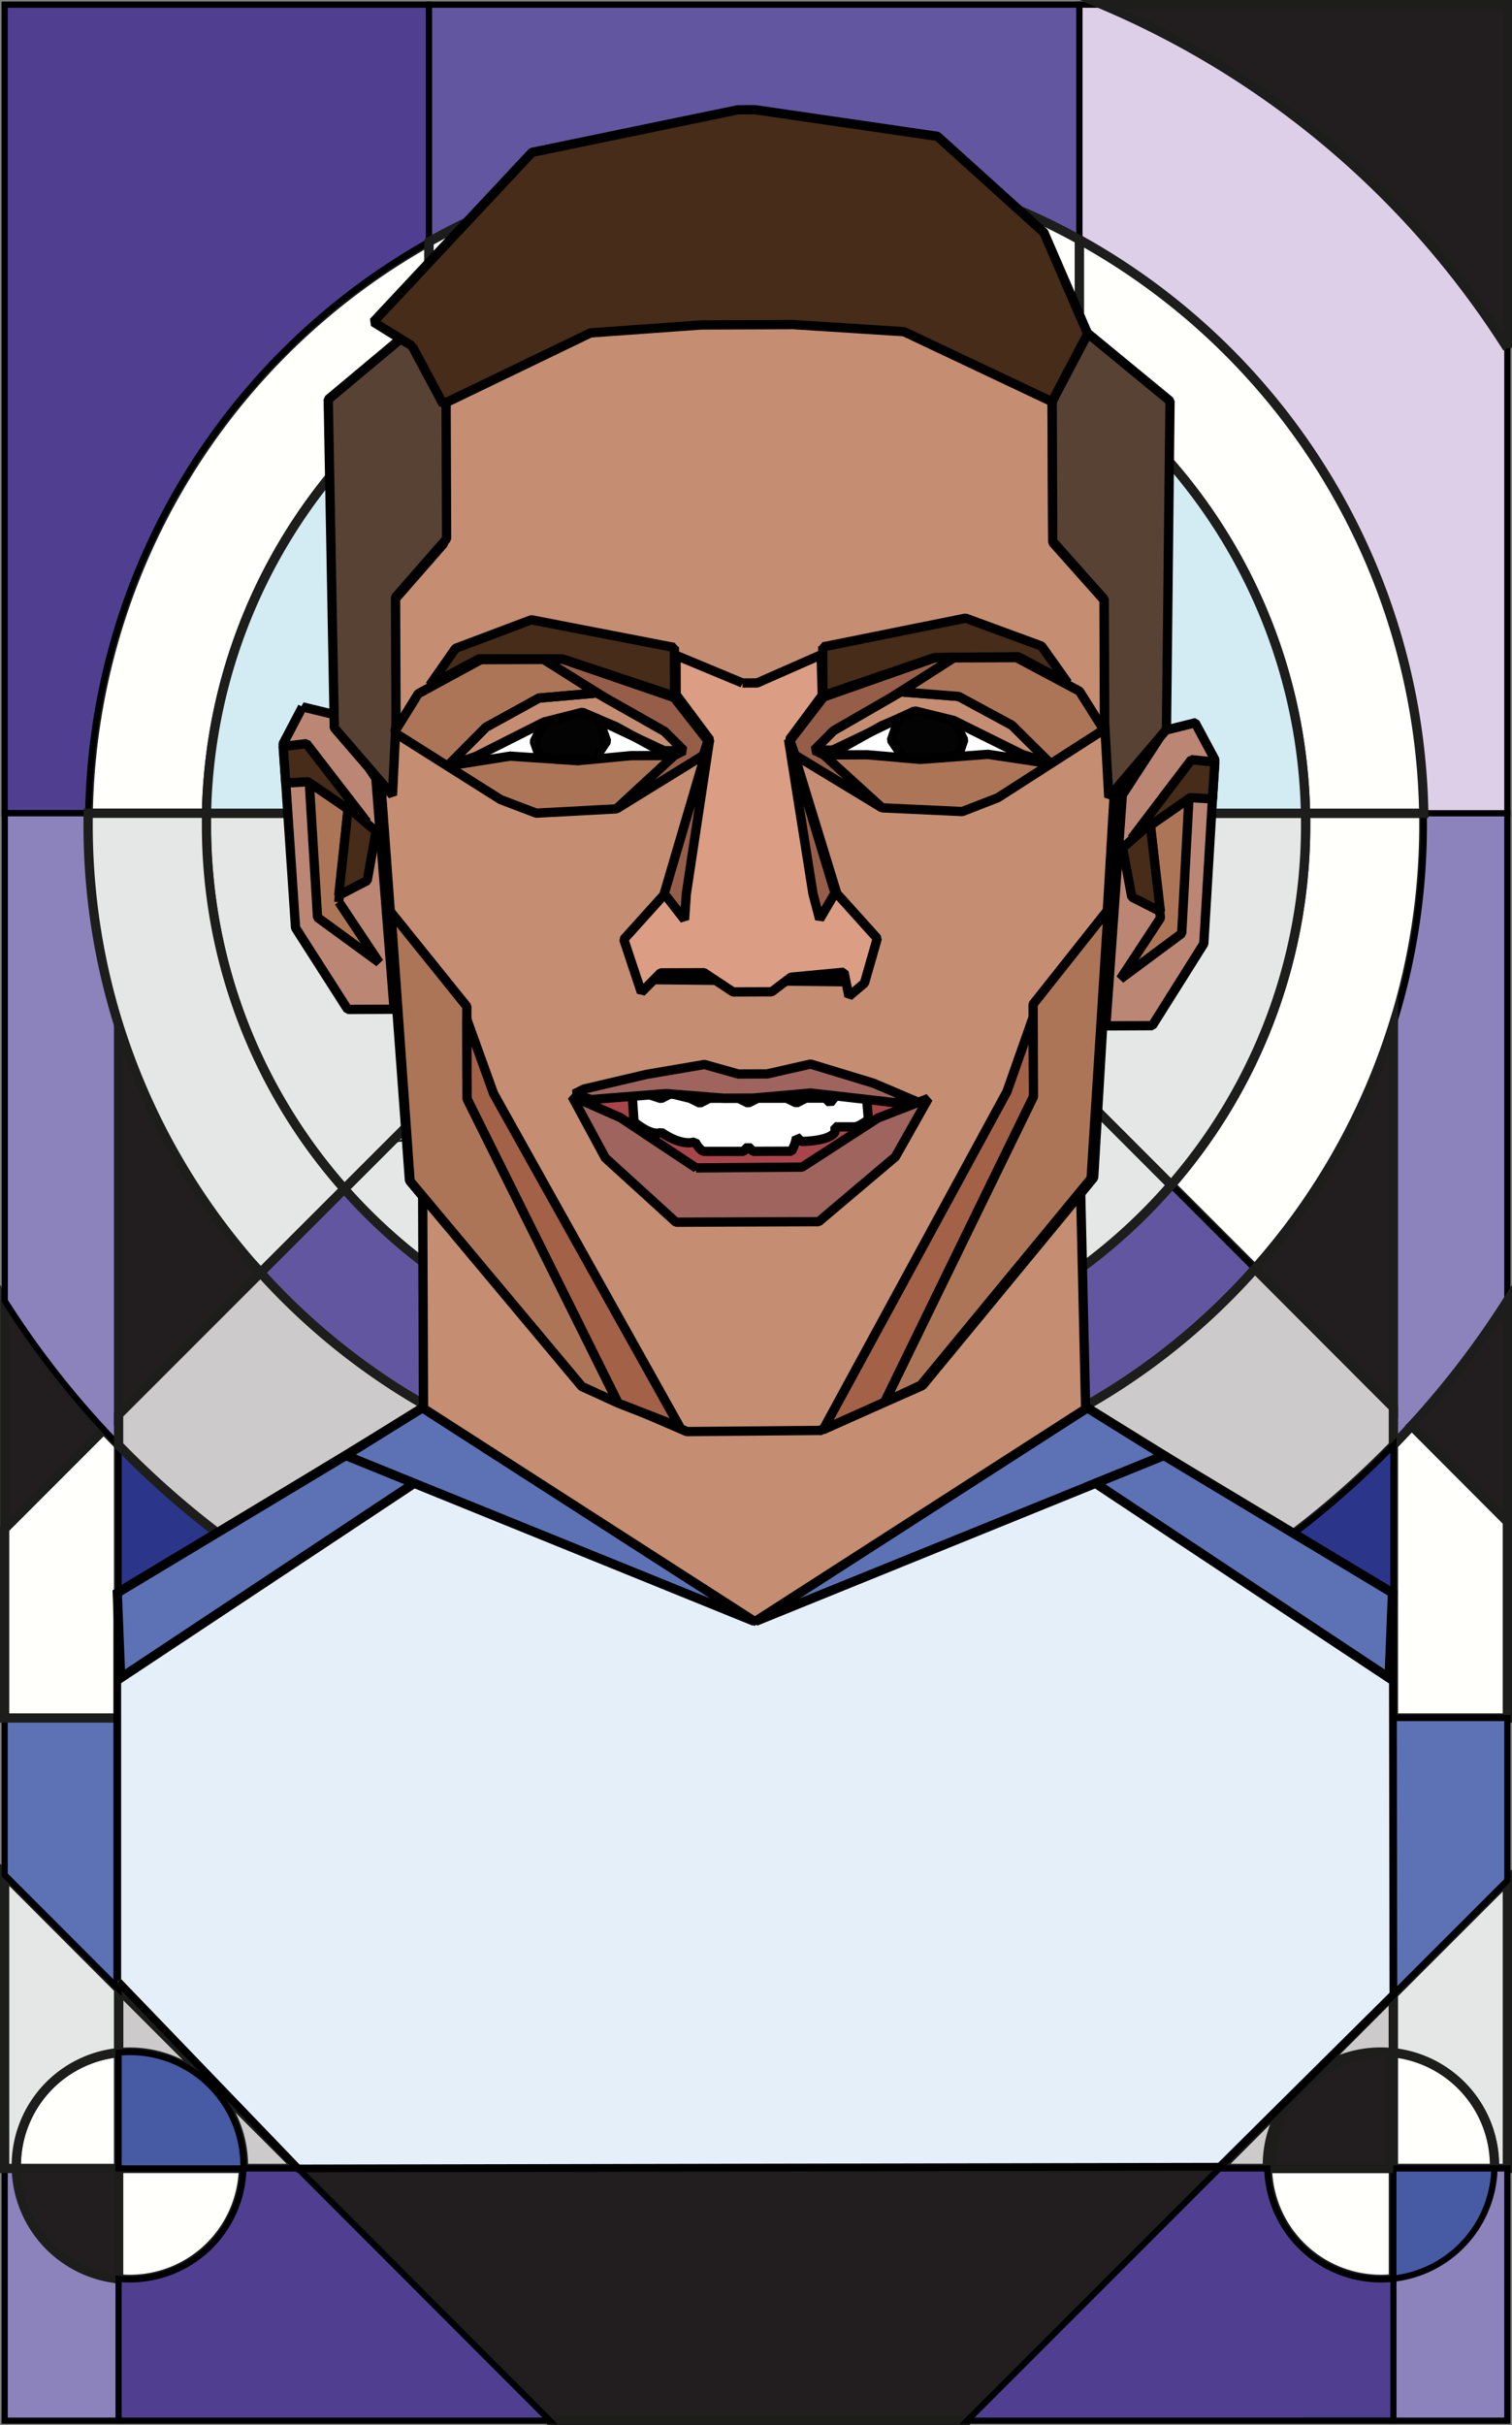 <svg xmlns="http://www.w3.org/2000/svg" viewBox="0 0 488.91 783.72"><rect x="0" y="0" width="488.91" height="783.72" fill="#808080" stroke="none"/><defs><style>.cls-1,.cls-20{fill:none}.cls-1,.cls-2,.cls-3,.cls-7,.cls-9{stroke:#1d1e1c}.cls-1,.cls-10,.cls-11,.cls-12,.cls-16,.cls-2,.cls-3,.cls-4,.cls-5,.cls-7,.cls-8,.cls-9{stroke-miterlimit:10}.cls-1,.cls-16,.cls-19,.cls-2,.cls-20,.cls-21,.cls-22,.cls-23,.cls-24,.cls-25,.cls-26,.cls-27,.cls-28,.cls-29,.cls-3,.cls-7,.cls-9{stroke-width:3px}.cls-2{fill:#fffffb}.cls-3{fill:#cccaca}.cls-4{fill:#8c82bc}.cls-10,.cls-11,.cls-12,.cls-16,.cls-19,.cls-20,.cls-21,.cls-22,.cls-23,.cls-24,.cls-25,.cls-26,.cls-27,.cls-28,.cls-29,.cls-4,.cls-5,.cls-8{stroke:#000}.cls-10,.cls-11,.cls-12,.cls-4,.cls-5,.cls-8{stroke-width:2px}.cls-5{fill:#6356a0}.cls-7{fill:#221e20}.cls-8{fill:#503f91}.cls-9{fill:#e5e6e6}.cls-10{fill:#475aa4}.cls-11,.cls-16{fill:#5d72b5}.cls-12{fill:#2b368b}.cls-19,.cls-20,.cls-21,.cls-22,.cls-23,.cls-24,.cls-25,.cls-26,.cls-27,.cls-28,.cls-29{stroke-linejoin:bevel}.cls-19{fill:#fff}.cls-21{fill:#bb8674}.cls-22{fill:#ad7557}.cls-23{fill:#a36148}.cls-24{fill:#462c19}.cls-25{fill:#584234}.cls-26{fill:#9e645d}.cls-27{fill:#040303}.cls-28{fill:#965e48}.cls-29{fill:#1a0f08}</style></defs><g id="Layer_2" data-name="Layer 2"><g id="Layer_1-2" data-name="Layer 1"><path class="cls-1" d="M405.77 410a215.42 215.42 0 0 1-161.31 72.4v-38.22a177.38 177.38 0 0 0 134.24-61.25zM424.77 670.24l-7.85 7.85a36.52 36.52 0 0 1 7.85-7.85z"/><path class="cls-1" d="M405.77 410a215.42 215.42 0 0 1-161.31 72.4v-38.22a177.38 177.38 0 0 0 134.24-61.25zM38.35 642.7l58 58H78.71v-.88A36.72 36.72 0 0 0 42 663.11c-1.22 0-2.44.06-3.64.18zM394.27 700.72l22.65-22.63a36.59 36.59 0 0 0-7.14 21.75v.88zM424.77 670.24l-7.85 7.85a36.52 36.52 0 0 1 7.85-7.85zM450.56 644.46v18.88a33.72 33.72 0 0 0-4-.23 36.61 36.61 0 0 0-21.73 7.11z"/><path class="cls-1" d="M405.77 410a215.42 215.42 0 0 1-161.31 72.4v-38.22a177.38 177.38 0 0 0 134.24-61.25zM38.35 642.7l58 58H78.71v-.88A36.72 36.72 0 0 0 42 663.11c-1.22 0-2.44.06-3.64.18zM394.27 700.72l22.65-22.63a36.59 36.59 0 0 0-7.14 21.75v.88zM424.77 670.24l-7.85 7.85a36.52 36.52 0 0 1 7.85-7.85zM450.56 644.46v18.88a33.72 33.72 0 0 0-4-.23 36.61 36.61 0 0 0-21.73 7.11z"/><path class="cls-2" d="M460.4 266.45A215.08 215.08 0 0 1 405.77 410l-27.07-27.07a177.08 177.08 0 0 0 43.48-116.48v-3.65h38.23c-.02 1.2-.01 2.44-.01 3.65z"/><path class="cls-3" d="M424.79 670.22a36.61 36.61 0 0 1 21.73-7.11 33.72 33.72 0 0 1 4 .23v-18.88zm-7.87 7.87l7.85-7.85a36.52 36.52 0 0 0-7.85 7.85zm0 0l-22.65 22.63h15.52v-.88a36.59 36.59 0 0 1 7.13-21.75zM96.35 700.72l-58-58v20.59c1.2-.12 2.42-.18 3.64-.18a36.72 36.72 0 0 1 36.73 36.73v.88z"/><path class="cls-4" d="M487.41 262.8v157.56a287.61 287.61 0 0 1-30.94 40.38q-2.91 3.19-5.91 6.26V331.09a216 216 0 0 0 9.84-64.64v-3.65z"/><path class="cls-5" d="M405.77 410a215.42 215.42 0 0 1-161.31 72.4v-38.22a177.38 177.38 0 0 0 134.24-61.25z"/><path class="cls-2" d="M138.68 78.14v45.49A177.46 177.46 0 0 0 66.77 262.8H28.53A215.86 215.86 0 0 1 138.68 78.14z"/><path d="M487.41 112.54V262.8h-27A215.88 215.88 0 0 0 349 77.43V1.5h7.52a288.59 288.59 0 0 1 130.89 111.04z" fill="#ddcfe7" stroke-width="2" stroke="#000" stroke-miterlimit="10"/><path class="cls-7" d="M487.41 1.5v111a288.59 288.59 0 0 0-130.94-111z"/><path class="cls-8" d="M138.68 1.5v76.64A215.86 215.86 0 0 0 28.53 262.8H1.5V1.5z"/><path class="cls-2" d="M450.56 555.17v89.29l-25.77 25.76a36.52 36.52 0 0 0-7.85 7.85l-22.65 22.63H96.35l-58-58v-87.53z"/><path class="cls-9" d="M487.41 607.64v93.08h-4.17v-.88a36.72 36.72 0 0 0-32.69-36.5v-18.88z"/><path class="cls-2" d="M483.25 699.84v.88h-32.69v-37.38a36.72 36.72 0 0 1 32.69 36.5zM450.56 700.72v35.62a33.72 33.72 0 0 1-4 .23 36.73 36.73 0 0 1-36.73-35.85z"/><path class="cls-10" d="M483.24 700.72a36.72 36.72 0 0 1-32.68 35.62v-35.62z"/><path class="cls-4" d="M487.41 700.72v81.5h-36.85v-45.88a36.72 36.72 0 0 0 32.68-35.62z"/><path class="cls-7" d="M394.27 700.72l-81.54 81.5H177.81l-81.46-81.5h297.92z"/><path class="cls-4" d="M38.35 736.39v45.83H1.5v-81.5h3.78a36.73 36.73 0 0 0 33.07 35.67z"/><path class="cls-7" d="M38.35 700.72v35.67a36.73 36.73 0 0 1-33.07-35.67z"/><path class="cls-2" d="M78.71 700.72A36.72 36.72 0 0 1 42 736.57a33.86 33.86 0 0 1-3.64-.18v-35.67zM38.35 663.29v37.43H5.28v-.88a36.73 36.73 0 0 1 33.07-36.55z"/><path class="cls-9" d="M38.35 642.7v20.59a36.73 36.73 0 0 0-33.09 36.55v.88H1.5v-94.9z"/><path class="cls-11" d="M38.35 555.17v87.53L1.5 605.82v-50.65h36.85z"/><path class="cls-2" d="M38.35 467v88.17H1.5V494l32-32c1.62 1.64 3.23 3.33 4.85 5z"/><path class="cls-7" d="M33.54 461.93l-32 32v-73.6a287.45 287.45 0 0 0 32 41.6z"/><path class="cls-4" d="M38.35 331.13V467c-1.62-1.67-3.23-3.36-4.81-5.07a287.45 287.45 0 0 1-32-41.57V262.8h27v3.65a215.89 215.89 0 0 0 9.81 64.68z"/><path class="cls-7" d="M84.24 411.25l-45.89 45.87v-126a215.5 215.5 0 0 0 45.89 80.13z"/><path class="cls-5" d="M244.46 444.18v38.22a215.45 215.45 0 0 1-160.22-71.15l27.09-27.07a177.23 177.23 0 0 0 133.13 60z"/><path class="cls-2" d="M460.37 262.8h-38.23A177.44 177.44 0 0 0 349 122.69V77.43A215.88 215.88 0 0 1 460.37 262.8z"/><path class="cls-5" d="M349 1.5v75.93a216.21 216.21 0 0 0-210.27.71V1.5z"/><path class="cls-2" d="M349 77.43v45.26a177.74 177.74 0 0 0-210.27.94V78.14A216.21 216.21 0 0 1 349 77.43z"/><path class="cls-9" d="M422.18 266.45a177.08 177.08 0 0 1-43.48 116.48L258.62 262.8h163.52c.03 1.2.04 2.44.04 3.65z"/><path class="cls-9" d="M378.7 382.93a177.71 177.71 0 0 1-267.37 1.25L232.77 262.8h25.85z"/><path class="cls-9" d="M232.77 262.8L111.33 384.18a177 177 0 0 1-44.6-117.73v-3.65z"/><path class="cls-2" d="M487.41 491.7v63.47h-36.85V467q3-3.08 5.91-6.26z"/><path class="cls-7" d="M487.41 420.36v71.34l-30.94-31a287.61 287.61 0 0 0 30.94-40.34zM450.56 331.09v123.74L405.77 410a215.55 215.55 0 0 0 44.79-78.91z"/><path class="cls-3" d="M450.56 454.83V467a286.73 286.73 0 0 1-206.1 87v-71.6A215.42 215.42 0 0 0 405.77 410z"/><path class="cls-12" d="M450.56 467v88.17h-206.1V554a286.73 286.73 0 0 0 206.1-87zM244.46 554v1.15H38.35V467a286.7 286.7 0 0 0 206.11 87z"/><path class="cls-9" d="M111.33 384.18l-27.09 27.07a215.07 215.07 0 0 1-55.74-144.8v-3.65h38.27v3.65a177 177 0 0 0 44.56 117.73z"/><path class="cls-10" d="M78.72 699.84v.88H38.35v-37.43c1.2-.12 2.42-.18 3.64-.18a36.72 36.72 0 0 1 36.73 36.73z"/><path class="cls-7" d="M448.1 663.42h.9v37.29h-37.45a28.86 28.86 0 0 1-.18-3.36c0-18.74 16.44-33.93 36.73-33.93z"/><path class="cls-8" d="M177.8 782.22H38.35v-45.83a33.86 33.86 0 0 0 3.64.18 36.72 36.72 0 0 0 36.72-35.85h17.64z"/><path d="M422.14 262.8H66.77a177.72 177.72 0 0 1 355.37 0z" fill="#d3ebf2" stroke-width="3" stroke-miterlimit="10" stroke="#1d1e1c"/><path class="cls-3" d="M244.46 482.4V554a286.7 286.7 0 0 1-206.11-87v-9.88l45.89-45.87a215.45 215.45 0 0 0 160.22 71.15z"/><path class="cls-8" d="M450.56 736.34v45.88H312.73l81.54-81.5h15.52a36.73 36.73 0 0 0 36.73 35.85 33.72 33.72 0 0 0 4.04-.23z"/><path class="cls-11" d="M487.41 555.17v52.47l-36.85 36.82v-89.29h36.85z"/><path fill="#c58d71" stroke="#000" stroke-width="3" stroke-miterlimit="10" d="M136.6 366.53l.49 128.31 107.31 60.28 107.28-72.54-3.27-141.91-211.81 25.86z"/><path fill="#e5effa" stroke-width="2.5" stroke="#000" stroke-miterlimit="10" d="M37.92 640.39V514.73l98.69-59.79 107.34 69 107.98-68.99 98.42 60.7.21 128.81-56.15 55.7-298.06.56-57.99-60.23"/><path class="cls-16" d="M243.95 523.94l-110.01-44.63-22.13-8.98 24.8-15.39 107.34 69zM39.02 542.21l94.92-62.9-22.13-8.98-73.89 44.4 1.1 27.48zM244.24 523.95l110.01-44.63 22.13-8.98-24.8-15.39-107.34 69z"/><path class="cls-16" d="M449.17 542.23l-94.92-62.91 22.13-8.98 73.89 44.4-1.1 27.49z"/><path stroke-linejoin="bevel" fill="#c58d71" stroke="#000" stroke-width="3" d="M226.91 97.41l-35.95 3.27-47.84 29.63.17 45.12-16.57 18.87.15 40.31-5.66-4.64 11.19 151.44 55.78 66.36 33.95 14.84 42.93-.37 33.31-14.61 55.27-67.06 8.96-150.73-4.73 3.47-.18-39.66-16.61-18.59-.26-45.5-48.06-29.27-35.97-3-29.88.12"/><path fill="#a8454a" stroke-linejoin="bevel" stroke="#000" stroke-width="3" d="M185.67 353.51l1.43 1.53 18.94 20.24 26.57 10.82 29.64-3.23 23.36-12.58 7.36-14.07-27.73-7.7-28.08 3.23-10.94-3.08-40.55 4.84z"/><path class="cls-19" d="M154.04 244.38l21.81-11 12.47-3.17 29.7 13.93-21.81 7.89-29.65 1.67-19.16-6.59 6.64-2.73zM329.98 243.71l-21.89-10.84-12.5-3.07-29.6 14.16 21.88 7.72 29.66 1.44 19.11-6.73-6.66-2.68z"/><path class="cls-20" d="M264.72 462.5l33.18-14.61 55.03-67.06 8.93-150.73-4.72 3.47-.17-39.67-16.55-18.6-.25-45.49-47.87-29.28-35.82-3-29.76.12M226.72 97.65l-35.81 3.27-47.63 29.64.17 45.12-16.51 18.86.15 40.32-5.63-4.64 11.14 151.45 55.55 66.36 33.98 14.58"/><path class="cls-21" d="M97.81 228.42l-6.26 11.93 4.02 59.49 16.86 26.35 15.01-.06-5.9-74.6-13.71-20.68-10.02-2.43z"/><path class="cls-22" d="M199.9 453.42l-48.85-98.32-.11-29.87-24.53-30.45 6.19 86.89 55.55 66.36 11.75 5.39"/><path class="cls-23" d="M219.86 461.21l-60.27-107.84-8.64-23.97.1 25.7 48.85 98.32 19.96 7.79z"/><path class="cls-22" d="M109.53 291.43l3.07-30.51-12.6-8.31 2.68 43.86 19.92 14.55-13.07-19.59z"/><path class="cls-24" d="M91.55 241.19l7.56-.87 19.55 25.33-19.08-13.04-7.18.44-.85-11.86z"/><path class="cls-24" d="M109.52 289.34l9.21-4.77 2.87-15.89-9-7.76-3.08 28.42zM218.07 209.24l.05 15.73-36.2-12.04-27.02-.03-15.93 8.54 8.34-11.93 24.51-9.23 46.25 8.96z"/><path class="cls-21" d="M386.46 233.57l6.36 11.88-3.57 59.51-16.66 26.48-15.01.06 5.33-74.64 13.55-20.79 10-2.5z"/><path class="cls-23" d="M286.06 453.09l48.11-98.69-.1-25.69-8.46 24.03-59.45 109.27 19.9-8.92"/><path class="cls-25" d="M340.4 174.93l16.65 18.74.16 40.31 1.32 23.67 18.65-21.92 1.15-106.13-27.26-22.43-10.84 22.64.17 45.12zM144.41 174.11l-16.51 18.87.15 40.32-1.14 23.67-18.81-21.78-1.97-106.11 27.09-22.65 11.02 22.56.17 45.12z"/><path class="cls-22" d="M375.23 296.66l-3.3-30.49 12.53-8.4-2.35 43.88-19.81 14.7 12.93-19.69z"/><path class="cls-24" d="M392.82 246.28l-7.57-.8-19.35 25.47 18.98-13.19 7.18.39.76-11.87z"/><path class="cls-26" d="M225.09 377.41l34.28-.27 24.51-15.86 16.3-6.33-10.66 18.88-24.79 20.94-46.15.18-22.86-20.8-10.75-19.88 15.69 6.91 24.43 16.23z"/><path class="cls-24" d="M375.22 294.57l-9.25-4.7-2.99-15.87 8.95-7.83 3.29 28.4zM266.04 209.05l.07 15.74 36.11-12.32 27.02-.24 16 8.43-8.44-11.88-24.58-9.03-46.18 9.3z"/><path class="cls-22" d="M286.06 453.09l11.72-5.48 55.03-66.78 5.54-86.93-24.3 30.63.12 29.87-48.11 98.69M144.69 247.54l17.21 10.86 11.51 4.37 25.95-1.39 18.66-17.24-14.04.05-17.16 1.63-21.86-1.48-17.56 2.77-2.71.43z"/><path class="cls-27" d="M193.66 232.47l2.5 7.07-3.86 5.76-12.47.05-5.44-1.04-1.64-4.68 3.1-6.25 12.47-3.17 5.34 2.26z"/><path class="cls-28" d="M196.1 225.72l-20.59-12.8 6.5.14 35.94 12.35 10.98 14.01-1.54 4.68-28.03 17.28 18.66-17.24 3.12-1.57-6.27-6.22-18.77-10.63z"/><path class="cls-22" d="M144.69 247.54l-17.21-10.86 7.76-12.51 20.24-11.01 20.29-.07 17.21 10.86-18.72 1.63-17.13 9.43-12.44 12.53zM339.76 246.8l-17.12 10.99-11.48 4.46-25.97-1.2-18.79-17.09 14.05-.06 17.17 1.5 21.84-1.65 17.59 2.64 2.71.41z"/><path class="cls-20" d="M327.23 234.36l-17.2-9.3-18.73-1.49-21.81 12.57-6.22 6.27 7.81-.03 14.01-7.86L296 229.8l12.5 3.07 12.51 6.19 9.38 4.65 9.37 3.09-12.53-12.44z"/><path class="cls-27" d="M290.67 232.1l-2.44 7.09 3.9 5.73 12.47-.05 5.43-1.08 1.61-4.69-3.14-6.23-12.5-3.07-5.33 2.3z"/><path class="cls-28" d="M288.18 225.37l20.5-12.96-6.5.2-35.85 12.62-10.87 14.08 1.58 4.68 28.15 17.06-18.79-17.09-3.13-1.55 6.22-6.27 18.69-10.77z"/><path class="cls-22" d="M339.76 246.8l17.13-10.99-7.85-12.46-20.33-10.84-20.29.07-17.12 10.99 18.73 1.49 17.2 9.3 12.53 12.44z"/><path class="cls-19" d="M204.39 353.43l.62 9.08s5.68 4.95 8.8 3.37c0 0 6.26 4.66 10.93 3.08 0 0 1.57 3.12 3.13 3.11h12.49l1.55-1.57 1.57 1.55L256 372s1.54-3.13 1.54-4.69l1.56 1.55s9.37 0 10.92-3.16v-1.56h6.24c1.56 0 4.54-2.36 4.54-2.36l-.66-8-8.84-1-2.87 3.62-1.57-1.55h-6.24l-3.11 1.57-3.13-1.54h-9.36l-3.12 1.57-3.13-1.55h-9.36l-3.12 1.57-3.12-1.55-6.25-1.53-3.16 1.61-6.12-2z"/><path class="cls-20" d="M157.13 235.01l17.13-9.43 18.72-1.63 21.89 12.4 6.27 6.22-7.8.03-14.08-7.75-10.94-4.64-12.47 3.17-12.47 6.28-9.34 4.72-9.35 3.16 12.44-12.53z"/><path class="cls-26" d="M191.14 355.31l24.18-1.92 18.73 1.49 9.36-.03 18.73-1.64 26.54 3.03 8.27-.04-14.54-6.18-20.31-6.17-14.03 3.18-9.37.03-10.93-3.08-18.72 3.2-20.27 4.75-3.11 1.58 5.47 1.8z"/><path class="cls-24" d="M133.25 111.81l10.03 18.75 47.66-22.98 35.8-2.57 29.77-.11 35.82 2.29 47.84 22.62 11.55-21.95-14.17-32.72-34.45-31.09-58.92-8.59-5.64.03-66.52 13.75-51.29 54.81 12.52 7.76z"/><path class="cls-29" d="M234.45 316.83l-28.48-.32 22.42-8.21 6.06 8.53zM275.03 317.27l-28.48-.32 22.41-8.21 6.07 8.53z"/><path fill="#db9d83" stroke-linejoin="bevel" stroke="#000" stroke-width="3" d="M240.08 220.71l-21.49-8.94.04 12.7 10.84 14.54-14.43 49.77-13.34 14.79 5.69 17.08 6.22-6.27 14.05-.05 9.38 6.21 12.49-.05 6.22-4.71 17.16-1.62 1.59 7.79 5.03-4.28 4.14-14.41-13.08-14.52-15.27-49.82 10.57-14.26-.37-13.07-20.69 9.1-4.75.02z"/><path class="cls-28" d="M229.45 239.01l-7.54 49.91-.56 8.27-6.57-8.41 14.67-49.77zM254.96 238.92l7.91 49.85 2.17 8.25 4.96-8.45-15.04-49.65z"/></g></g></svg>